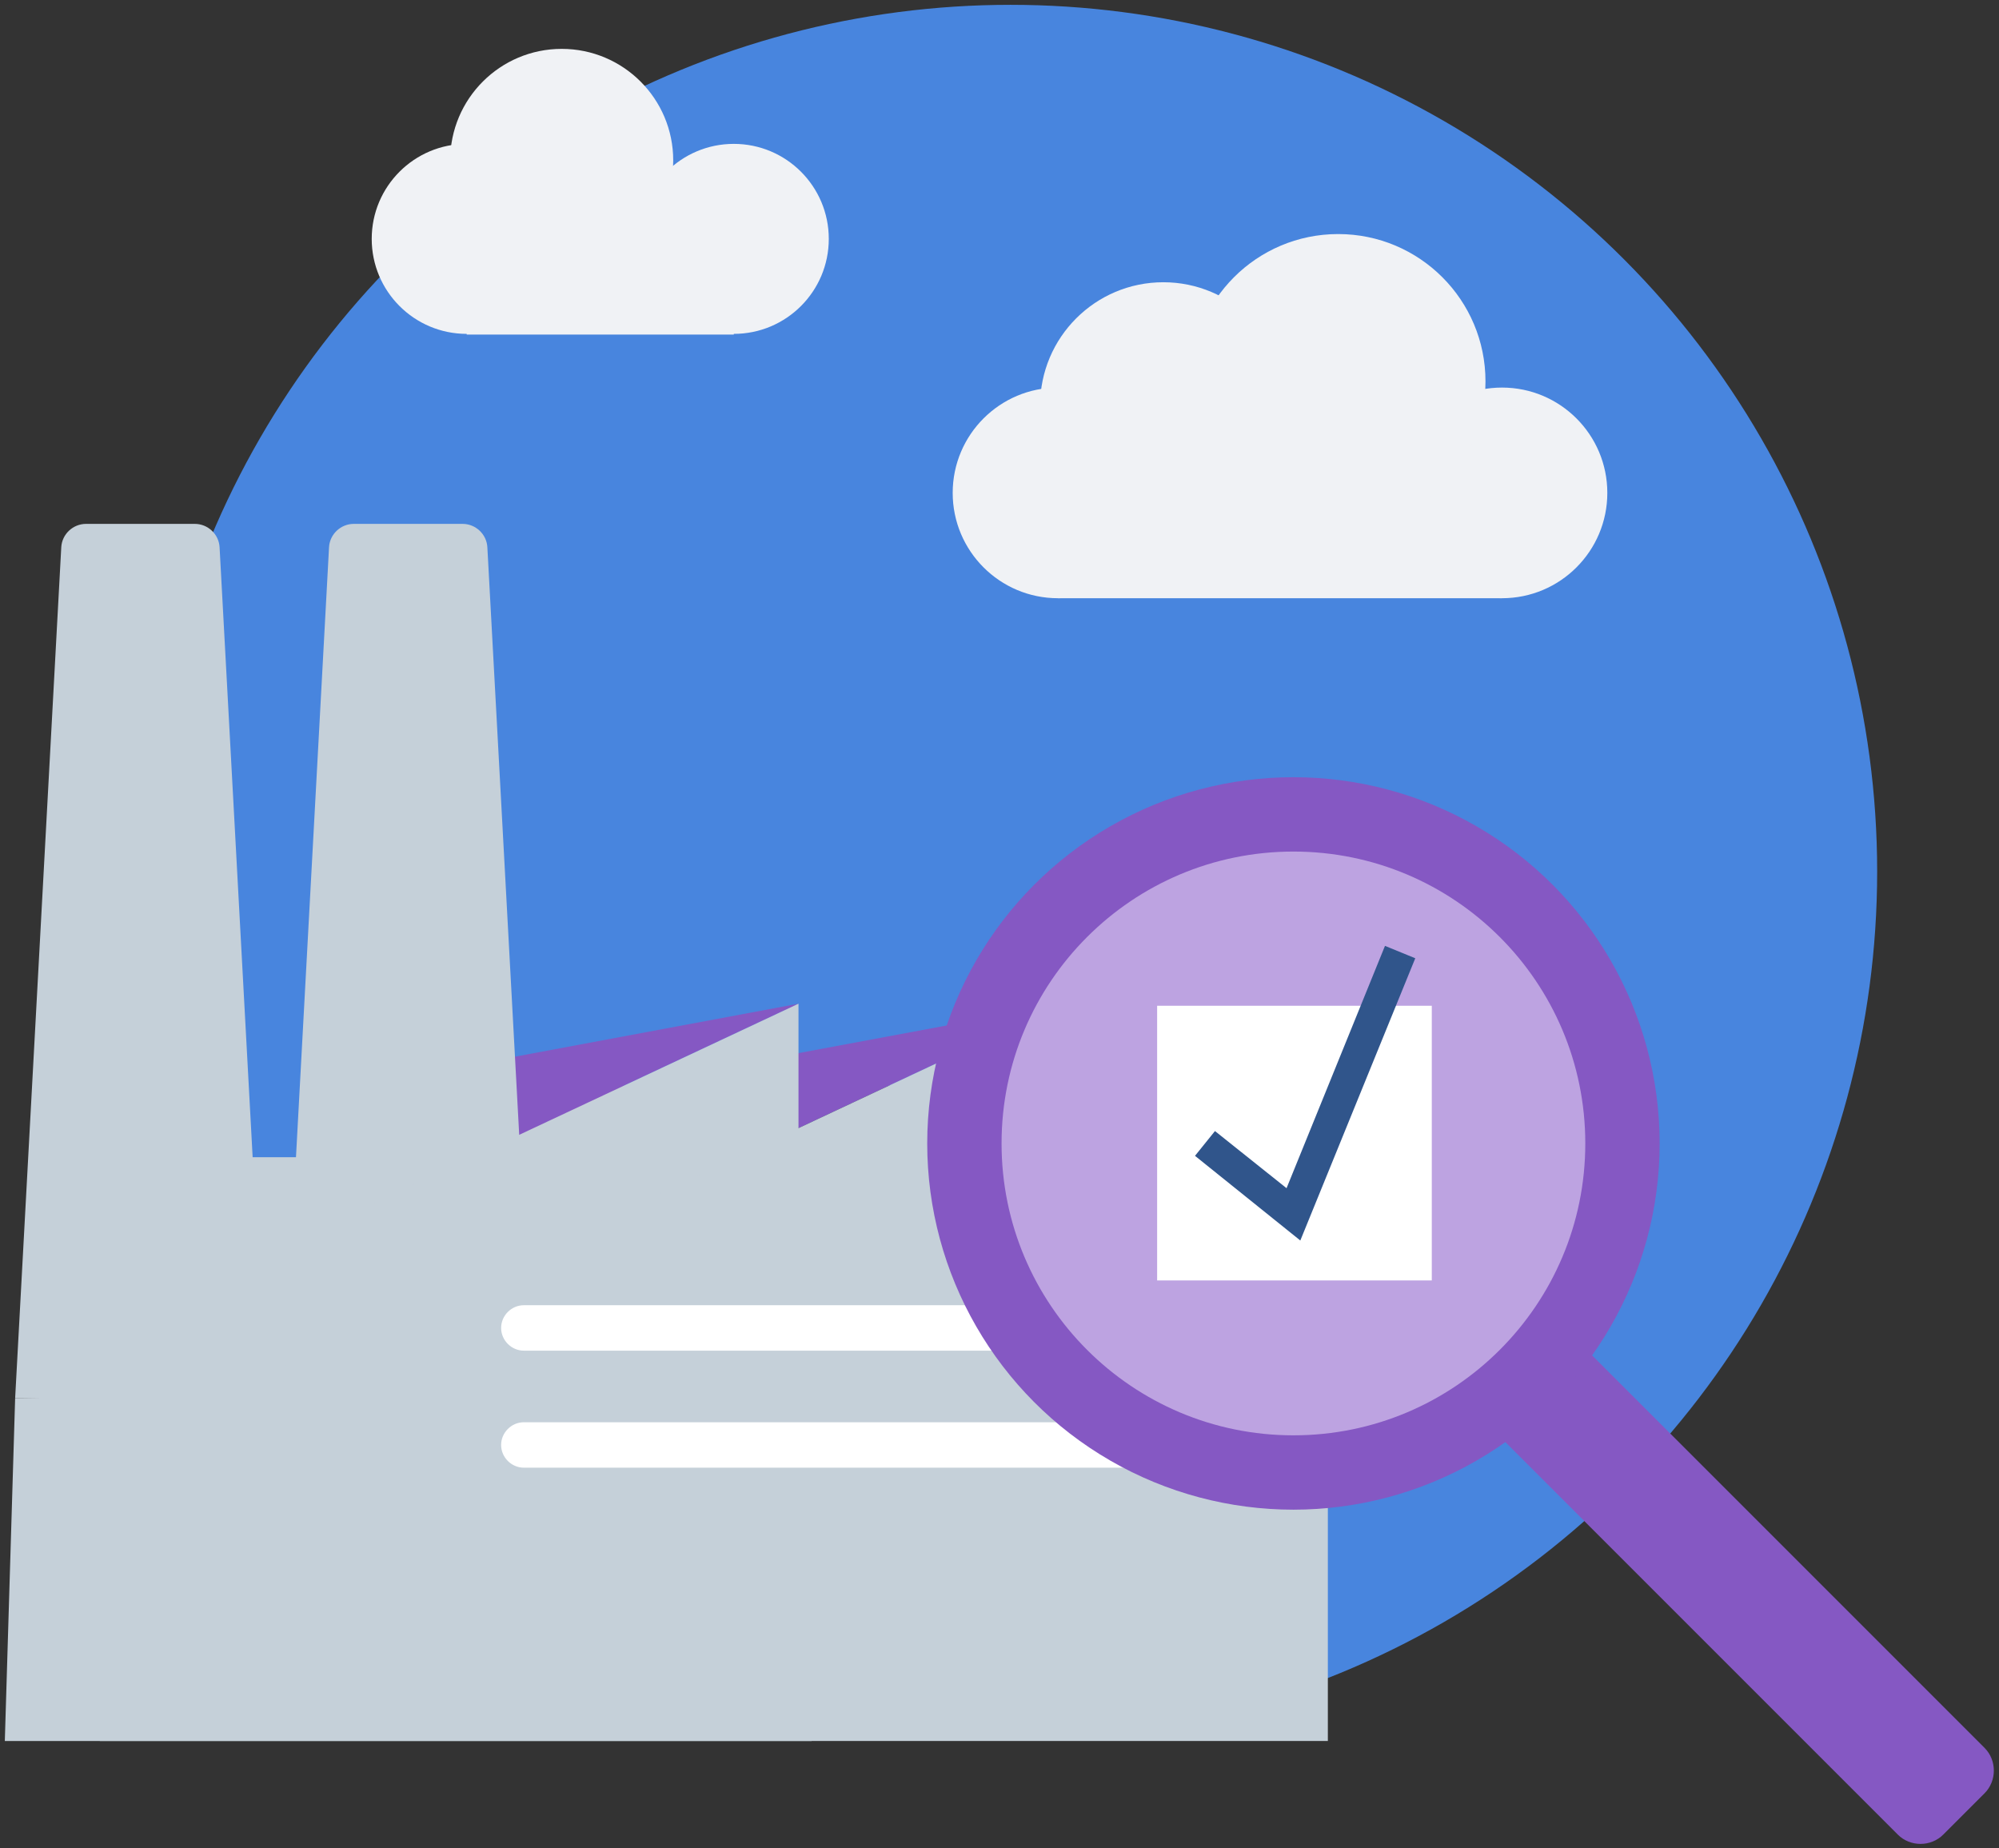 <?xml version="1.0" encoding="utf-8"?>
<!-- Generator: Adobe Illustrator 19.1.0, SVG Export Plug-In . SVG Version: 6.00 Build 0)  -->
<svg version="1.1" id="Layer_1" xmlns="http://www.w3.org/2000/svg" xmlns:xlink="http://www.w3.org/1999/xlink" x="0px" y="0px"
	 viewBox="0 0 290.4 268.5" style="enable-background:new 0 0 290.4 268.5;" xml:space="preserve">
<rect x="0" y="0" width="290.4" height="268.5" fill="#333333" stroke="none"/>
<style type="text/css">
	.st0{fill:#4885DE;}
	.st1{fill:#F0F2F5;}
	.st2{fill:#142E52;}
	.st3{fill:#8558C3;}
	.st4{fill:#C5D0D9;}
	.st5{fill:#FFFFFF;}
	.st6{fill:#BDA3E1;}
	.st7{fill:#30558B;}
	.st8{fill:#A274D5;}
	.st9{fill:#423688;}
	.st10{fill:#3A6BB4;}
</style>
<g>
	<circle class="st0" cx="146.8" cy="126.6" r="125.9"/>
	<g>
		<circle class="st1" cx="67.8" cy="34.7" r="13.8"/>
		<circle class="st1" cx="81.6" cy="23.3" r="16.2"/>
		<circle class="st1" cx="106.6" cy="34.7" r="13.8"/>
		<rect x="67.8" y="24.8" class="st1" width="38.8" height="23.8"/>
	</g>
	<g>
		<circle class="st1" cx="153.7" cy="71.6" r="15.3"/>
		<circle class="st1" cx="169" cy="58.9" r="17.9"/>
		<circle class="st1" cx="218.2" cy="71.6" r="15.3"/>
		<rect x="153.7" y="60.6" class="st1" width="64.5" height="26.3"/>
		<circle class="st1" cx="194.4" cy="55.4" r="21.4"/>
	</g>
</g>
<g>
	<polygon class="st2" points="87.4,177.3 125.8,177.3 192.9,145.8 114.6,160.4 	"/>
	<polygon class="st3" points="37.2,177.3 48.9,177.3 116,145.8 74.8,153.5 	"/>
	<polygon class="st3" points="48.9,177.3 87.4,177.3 154.5,145.8 76.2,160.4 	"/>
	<g>
		<path class="st4" d="M38.6,203.1H2.2L8.9,79.5c0.1-1.9,1.7-3.4,3.6-3.4h15.8c1.9,0,3.5,1.5,3.6,3.4L38.6,203.1z"/>
		<rect x="14.5" y="168.1" class="st4" width="178.4" height="84.8"/>
		<polygon class="st4" points="117.9,252.9 0.7,252.9 2.2,203.1 117.9,201.5 		"/>
		<path class="st4" d="M77.5,203.1H41.1l6.7-123.6c0.1-1.9,1.7-3.4,3.6-3.4h15.8c1.9,0,3.5,1.5,3.6,3.4L77.5,203.1z"/>
		<polygon class="st4" points="48.9,177.3 116,145.8 116,177.3 		"/>
		<polygon class="st4" points="87.4,177.3 154.5,145.8 154.5,177.3 		"/>
		<polygon class="st4" points="125.8,177.3 192.9,145.8 192.9,177.3 		"/>
	</g>
	<path class="st5" d="M192.9,196.2H76.1c-1.8,0-3.3-1.5-3.3-3.3c0-1.8,1.5-3.3,3.3-3.3h116.8c1.8,0,3.3,1.5,3.3,3.3
		C196.2,194.8,194.7,196.2,192.9,196.2z"/>
	<path class="st5" d="M192.9,213.2H76.1c-1.8,0-3.3-1.5-3.3-3.3c0-1.8,1.5-3.3,3.3-3.3h116.8c1.8,0,3.3,1.5,3.3,3.3
		C196.2,211.8,194.7,213.2,192.9,213.2z"/>
</g>
<g>
	<path class="st3" d="M288.3,260.5l-6,6c-1.8,1.8-4.8,1.8-6.6,0l-61-61c-1.8-1.8-1.8-4.8,0-6.6l6-6c1.8-1.8,4.8-1.8,6.6,0l61,61
		C290.1,255.7,290.1,258.7,288.3,260.5z"/>
	<circle class="st3" cx="187.9" cy="166.1" r="53.2"/>
	<circle class="st6" cx="187.9" cy="166.1" r="42.4"/>
	<rect x="168.1" y="146.1" class="st5" width="39.9" height="39.9"/>
	<polygon class="st7" points="188.9,180.2 173.6,167.9 176.5,164.3 186.9,172.6 201.2,137.4 205.6,139.2 	"/>
</g>
</svg>
